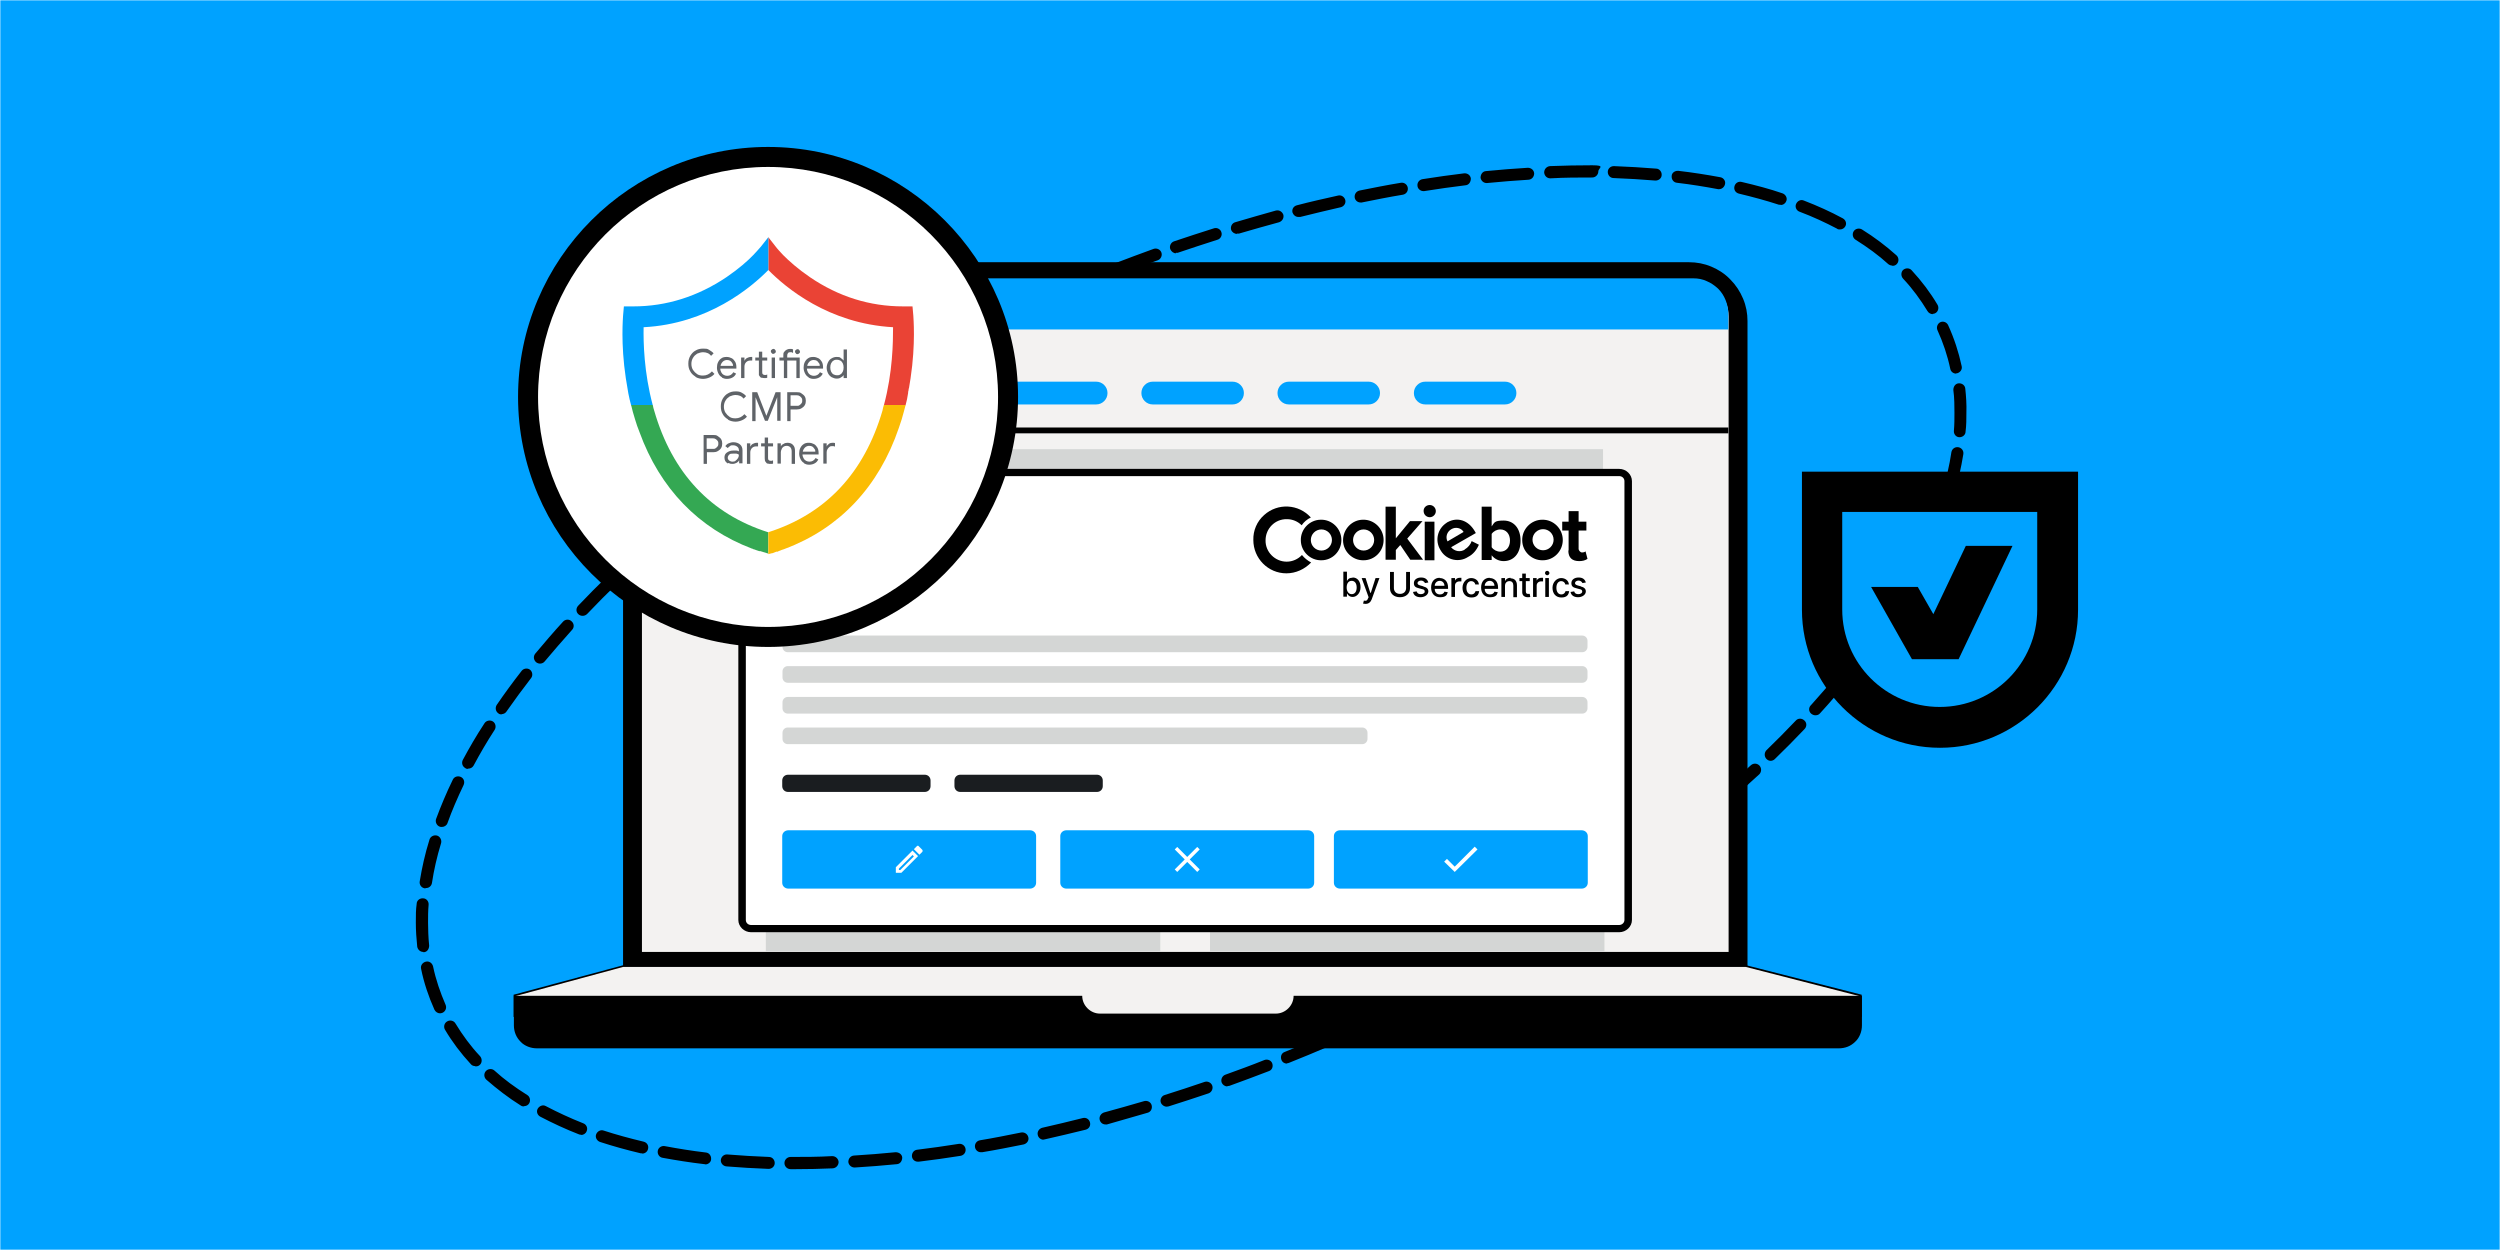 <?xml version="1.0" encoding="UTF-8"?>
<svg id="Layer_1" xmlns="http://www.w3.org/2000/svg" version="1.1" xmlns:xlink="http://www.w3.org/1999/xlink" viewBox="0 0 900 450">
  <!-- Generator: Adobe Illustrator 29.5.1, SVG Export Plug-In . SVG Version: 2.1.0 Build 141)  -->
  <defs>
    <style>
      .st0 {
        fill: #00a2ff;
      }

      .st1 {
        fill: #ea4335;
      }

      .st2 {
        fill: #fff;
      }

      .st3 {
        mask: url(#mask);
      }

      .st4 {
        fill: #fbbc04;
      }

      .st5 {
        fill: none;
      }

      .st6 {
        fill: #f3f2f1;
      }

      .st7 {
        fill: #34a853;
      }

      .st8 {
        fill: #1a1d20;
      }

      .st9 {
        fill: #231f20;
      }

      .st10 {
        fill: #5f6368;
      }

      .st11 {
        fill: #d4d6d5;
      }

      .st12 {
        clip-path: url(#clippath);
      }
    </style>
    <clipPath id="clippath">
      <rect class="st5" width="900" height="450"/>
    </clipPath>
    <mask id="mask" x="0" y="0" width="900" height="450" maskUnits="userSpaceOnUse">
      <g id="mask0_1102_60990">
        <path class="st2" d="M900,0H0v450h900V0Z"/>
      </g>
    </mask>
  </defs>
  <g class="st12">
    <g class="st3">
      <g>
        <path class="st0" d="M900,0H0v450h900V0Z"/>
        <path d="M286.5,420.9h-1.9c-1.2,0-2.2-1-2.2-2.2s1-2.2,2.2-2.2c4.9,0,9.9,0,15-.3,1.2,0,2.2.9,2.3,2.1,0,1.2-.9,2.2-2.1,2.3-4.5.2-9,.3-13.3.3ZM276.7,420.8c-5.2-.2-10.3-.5-15.2-.9-1.2-.1-2.1-1.2-2-2.3.1-1.2,1.2-2.1,2.3-2,4.9.4,9.9.7,15,.9,1.2,0,2.1,1,2.1,2.2s-1,2.1-2.2,2.1ZM307.6,420.3c-1.1,0-2.1-.9-2.2-2,0-1.2.8-2.2,2-2.3,4.9-.3,10-.7,15-1.2,1.2,0,2.3.7,2.4,1.9,0,1.2-.7,2.3-1.9,2.4-5.1.5-10.2.9-15.1,1.2h-.2ZM253.9,419.1h-.3c-5.2-.6-10.2-1.4-15.1-2.3-1.2-.2-1.9-1.4-1.7-2.5.2-1.2,1.4-1.9,2.5-1.7,4.8.9,9.7,1.7,14.8,2.3,1.2.1,2,1.2,1.9,2.4,0,1.1-1.1,1.9-2.1,1.9h0ZM330.4,418.2c-1.1,0-2-.8-2.1-1.9-.1-1.2.7-2.3,1.9-2.4,4.9-.6,9.9-1.3,14.9-2.1,1.2-.2,2.3.6,2.5,1.8.2,1.2-.6,2.3-1.8,2.5-5,.8-10.1,1.5-15,2.1h-.4ZM231.2,415.2h-.5c-5.1-1.2-10.1-2.6-14.7-4.1-1.1-.4-1.8-1.6-1.4-2.7s1.6-1.8,2.7-1.4c4.6,1.5,9.4,2.8,14.4,4,1.2.3,1.9,1.4,1.6,2.6-.2,1-1.1,1.7-2.1,1.7h0ZM353.1,414.8c-1,0-1.9-.7-2.1-1.8-.2-1.2.6-2.3,1.8-2.5,4.9-.8,9.8-1.8,14.8-2.8,1.2-.2,2.3.5,2.6,1.7.3,1.2-.5,2.3-1.7,2.6-5,1-10,2-14.9,2.8h-.5ZM375.7,410.3c-1,0-1.9-.7-2.1-1.7-.3-1.2.5-2.3,1.6-2.6,4.9-1.1,9.8-2.3,14.6-3.5,1.2-.3,2.3.4,2.6,1.6.3,1.2-.4,2.3-1.6,2.6-4.9,1.2-9.9,2.4-14.8,3.5h-.5.2ZM209.3,408.5c-.3,0-.5,0-.8-.1-4.9-1.9-9.6-4.1-14-6.4-1.1-.6-1.5-1.9-.9-2.9s1.9-1.5,2.9-.9c4.2,2.2,8.7,4.3,13.5,6.2,1.1.4,1.7,1.7,1.2,2.8-.3.9-1.2,1.4-2,1.4h0ZM398,404.8c-1,0-1.8-.6-2.1-1.6-.3-1.2.4-2.3,1.5-2.7,4.8-1.3,9.7-2.7,14.5-4.1,1.1-.3,2.4.3,2.7,1.5.3,1.2-.3,2.4-1.5,2.7-4.8,1.4-9.8,2.8-14.6,4.2h-.6.1ZM420,398.4c-.9,0-1.8-.6-2.1-1.5-.4-1.1.3-2.4,1.4-2.7,4.8-1.5,9.6-3.1,14.3-4.7,1.1-.4,2.4.2,2.8,1.3.4,1.1-.2,2.4-1.3,2.8-4.8,1.6-9.6,3.2-14.4,4.7-.2,0-.4.1-.7.1ZM188.7,398.3c-.4,0-.8,0-1.2-.3-4.5-2.8-8.6-6-12.4-9.3-.9-.8-1-2.2-.2-3.1s2.2-1,3.1-.2c3.5,3.2,7.5,6.1,11.8,8.8,1,.6,1.3,2,.7,3-.4.7-1.1,1-1.8,1h0ZM441.8,391.1c-.9,0-1.7-.6-2-1.4-.4-1.1.2-2.4,1.3-2.8,4.7-1.7,9.4-3.4,14.1-5.3,1.1-.4,2.4.1,2.8,1.2.4,1.1,0,2.4-1.2,2.8-4.7,1.8-9.5,3.6-14.2,5.3-.2,0-.5.1-.7.1h0ZM171.1,383.8c-.6,0-1.2-.2-1.6-.7-3.6-3.9-6.7-8-9.3-12.4-.6-1-.3-2.4.8-3,1-.6,2.4-.3,3,.8,2.5,4.1,5.4,8.1,8.8,11.7.8.9.8,2.3,0,3.1-.4.4-.9.6-1.5.6h-.2ZM463.3,382.9c-.9,0-1.7-.5-2-1.4-.4-1.1,0-2.4,1.2-2.8,4.6-1.9,9.3-3.8,13.9-5.8,1.1-.5,2.4,0,2.8,1.1s0,2.4-1.1,2.8c-4.6,2-9.3,3.9-14,5.8-.3.1-.5.2-.8.2h0ZM484.4,374c-.8,0-1.6-.5-2-1.3-.5-1.1,0-2.4,1.1-2.9l3.3-1.5c3.5-1.6,7-3.2,10.4-4.8,1.1-.5,2.4,0,2.9,1,.5,1.1,0,2.4-1,2.9-3.4,1.6-7,3.3-10.5,4.9-1.1.5-2.2,1-3.3,1.5-.3.1-.6.2-.9.2ZM158.4,364.8c-.8,0-1.6-.5-2-1.3-2.1-4.7-3.8-9.7-4.8-14.7-.3-1.2.5-2.3,1.7-2.6,1.2-.3,2.3.5,2.6,1.7,1,4.8,2.6,9.4,4.5,13.8.5,1.1,0,2.4-1.1,2.9-.3.1-.6.2-.9.2ZM505.2,364.3c-.8,0-1.6-.4-1.9-1.2-.5-1.1,0-2.4,1-2.9,4.5-2.2,9-4.5,13.4-6.8,1.1-.6,2.4-.1,2.9.9.6,1.1,0,2.4-.9,2.9-4.4,2.3-9,4.6-13.5,6.8-.3.2-.6.2-1,.2h0ZM525.7,353.8c-.8,0-1.5-.4-1.9-1.1-.6-1.1-.2-2.4.9-2.9,4.4-2.4,8.9-4.8,13.2-7.3,1-.6,2.4-.2,3,.8.6,1,.2,2.4-.8,3-4.4,2.5-8.8,5-13.3,7.3-.3.2-.7.3-1,.3h-.1ZM152.4,342.7c-1.1,0-2-.8-2.2-1.9-.3-2.9-.5-5.8-.5-8.7s0-4.5.3-6.7c0-1.2,1.1-2.1,2.3-2,1.2,0,2.1,1.1,2,2.3-.2,2.2-.2,4.3-.2,6.4s.1,5.6.4,8.3c0,1.2-.7,2.3-1.9,2.4h-.2ZM545.7,342.5c-.7,0-1.5-.4-1.9-1.1-.6-1-.3-2.4.8-3,4.3-2.6,8.7-5.2,12.9-7.8,1-.6,2.4-.3,3,.7.6,1,.3,2.4-.7,3-4.2,2.6-8.6,5.3-13,7.9-.3.2-.7.3-1.1.3ZM565.3,330.5c-.7,0-1.4-.4-1.8-1-.6-1-.4-2.3.6-3,4.2-2.7,8.4-5.5,12.5-8.3,1-.7,2.3-.4,3,.6s.4,2.3-.6,3c-4.1,2.8-8.4,5.6-12.6,8.4-.4.2-.8.3-1.2.3h.1ZM153.2,319.8h-.3c-1.2-.2-2-1.3-1.8-2.5.8-4.9,1.9-9.9,3.5-15,.3-1.1,1.5-1.8,2.7-1.5,1.1.3,1.8,1.6,1.5,2.7-1.5,4.9-2.6,9.7-3.3,14.4-.2,1.1-1.1,1.8-2.1,1.8h-.2ZM584.3,317.6c-.7,0-1.3-.3-1.8-.9-.7-1-.5-2.3.5-3,4.1-2.9,8.2-5.9,12.2-8.9,1-.7,2.3-.5,3,.4.7,1,.5,2.3-.4,3-4,3-8.1,6-12.3,8.9-.4.3-.8.4-1.2.4h0ZM602.8,304c-.6,0-1.3-.3-1.7-.8-.7-.9-.6-2.3.4-3,4-3.1,7.9-6.3,11.7-9.4.9-.8,2.3-.6,3.1.3s.6,2.3-.3,3.1c-3.8,3.2-7.8,6.4-11.8,9.5-.4.3-.9.5-1.3.5v-.2h0ZM159,297.7c-.2,0-.5,0-.7-.1-1.1-.4-1.7-1.7-1.3-2.8,1.7-4.6,3.7-9.4,6-14.1.5-1.1,1.8-1.5,2.9-1,1.1.5,1.5,1.8,1,2.9-2.2,4.6-4.2,9.2-5.8,13.7-.3.9-1.2,1.4-2,1.4h-.1ZM620.5,289.4c-.6,0-1.2-.3-1.6-.8-.8-.9-.7-2.3.2-3.1,3.8-3.3,7.6-6.7,11.2-10,.9-.8,2.2-.8,3.1.1.8.9.8,2.2,0,3.1-3.7,3.4-7.5,6.8-11.3,10.1-.4.4-.9.5-1.4.5h0ZM168.5,276.8c-.3,0-.7,0-1-.3-1.1-.6-1.4-1.9-.9-2.9,2.3-4.3,4.9-8.8,7.8-13.2.6-1,2-1.3,3-.7,1,.6,1.3,2,.7,3-2.8,4.3-5.3,8.6-7.6,12.9-.4.7-1.1,1.1-1.9,1.1h-.1ZM637.5,273.9c-.6,0-1.1-.2-1.6-.7-.8-.9-.8-2.2,0-3.1,3.6-3.5,7.2-7.1,10.6-10.7.8-.9,2.2-.9,3.1,0,.9.8.9,2.2,0,3.1-3.4,3.6-7,7.2-10.7,10.8-.4.4-1,.6-1.5.6h.1ZM653.5,257.5c-.5,0-1-.2-1.5-.6-.9-.8-1-2.2,0-3.1,3.4-3.8,6.7-7.6,9.8-11.3.8-.9,2.1-1.1,3.1-.3.9.8,1.1,2.1.3,3.1-3.2,3.8-6.5,7.7-10,11.5-.4.5-1,.7-1.6.7h0ZM180.6,257.2c-.4,0-.9-.1-1.2-.4-1-.7-1.2-2-.6-3,2.8-4.1,5.8-8.2,9-12.3.7-.9,2.1-1.1,3-.4.9.7,1.1,2.1.4,3-3.1,4-6.1,8.1-8.9,12.1-.4.6-1.1.9-1.8.9h.1ZM668.3,239.9c-.5,0-.9-.2-1.3-.5-.9-.7-1.1-2.1-.4-3,3.1-4,6.1-8.1,8.9-12.1.7-1,2-1.2,3-.6,1,.7,1.2,2,.6,3-2.8,4.1-5.8,8.2-9,12.3-.4.5-1.1.8-1.7.8h0ZM194.4,238.9c-.5,0-1-.2-1.4-.5-.9-.8-1.1-2.1-.3-3.1,3.2-3.8,6.5-7.7,10-11.5.8-.9,2.2-1,3.1-.1.9.8,1,2.2.1,3.1-3.4,3.8-6.7,7.6-9.8,11.3-.4.5-1,.8-1.7.8ZM209.7,221.7c-.5,0-1.1-.2-1.5-.6-.9-.8-.9-2.2,0-3.1,3.4-3.6,7-7.2,10.7-10.8.9-.8,2.2-.8,3.1,0,.8.9.8,2.2,0,3.1-3.6,3.5-7.2,7.1-10.6,10.7-.4.4-1,.7-1.6.7h0ZM681.6,221.2c-.4,0-.8,0-1.2-.3-1-.6-1.3-2-.7-3,2.8-4.3,5.3-8.6,7.6-12.9.6-1.1,1.9-1.4,2.9-.9,1.1.6,1.4,1.9.9,2.9-2.3,4.3-4.9,8.8-7.8,13.2-.4.6-1.1,1-1.8,1h0ZM226,205.6c-.6,0-1.2-.2-1.6-.7-.8-.9-.8-2.2,0-3.1,3.7-3.4,7.5-6.8,11.3-10.1.9-.8,2.3-.7,3.1.2.8.9.7,2.3-.2,3.1-3.8,3.3-7.6,6.7-11.2,10-.4.4-.9.6-1.5.6ZM692.9,201.2c-.3,0-.6,0-.9-.2-1.1-.5-1.5-1.8-1-2.9,2.2-4.6,4.2-9.2,5.8-13.7.4-1.1,1.7-1.7,2.8-1.3,1.1.4,1.7,1.7,1.3,2.8-1.7,4.6-3.7,9.4-6,14.1-.4.8-1.1,1.2-2,1.2ZM243.3,190.5c-.6,0-1.2-.3-1.7-.8-.8-.9-.6-2.3.3-3.1,3.8-3.2,7.8-6.4,11.8-9.5.9-.7,2.3-.6,3,.4.7.9.6,2.3-.4,3-4,3.1-7.9,6.3-11.7,9.4-.4.3-.9.5-1.4.5h0ZM701.3,179.9h-.6c-1.1-.3-1.8-1.6-1.5-2.7,1.5-4.9,2.6-9.7,3.3-14.4.2-1.2,1.3-2,2.5-1.8,1.2.2,2,1.3,1.8,2.5-.8,4.9-1.9,9.9-3.5,15-.3.9-1.1,1.5-2.1,1.5h.1ZM261.3,176.2c-.7,0-1.3-.3-1.7-.9-.7-1-.5-2.3.4-3,4-3,8.1-6,12.3-8.9,1-.7,2.3-.5,3,.5.7,1,.5,2.3-.5,3-4.1,2.9-8.2,5.9-12.2,8.9-.4.3-.8.4-1.3.4ZM280,162.8c-.7,0-1.4-.3-1.8-.9-.7-1-.4-2.3.6-3,4.1-2.8,8.4-5.6,12.6-8.4,1-.6,2.3-.4,3,.6.6,1,.4,2.3-.6,3-4.2,2.7-8.5,5.5-12.5,8.3-.4.3-.8.4-1.2.4h-.1ZM705.4,157.4c-1.2,0-2.1-1.1-2-2.3.2-2.2.2-4.4.2-6.5s0-5.5-.4-8.2c0-1.2.7-2.3,1.9-2.4s2.3.7,2.4,1.9c.3,2.8.5,5.7.4,8.7,0,2.2,0,4.5-.3,6.8,0,1.1-1,2-2.2,2ZM299.2,150.2c-.7,0-1.4-.4-1.8-1-.6-1-.3-2.4.7-3,4.2-2.7,8.6-5.3,13-7.9,1-.6,2.4-.3,3,.8.6,1,.3,2.4-.8,3-4.3,2.5-8.7,5.2-12.9,7.8-.4.2-.8.3-1.1.3h-.1ZM318.9,138.5c-.8,0-1.5-.4-1.9-1.1-.6-1-.2-2.4.8-3,4.4-2.5,8.8-5,13.3-7.3,1.1-.6,2.4-.2,2.9.9.6,1.1.2,2.4-.9,2.9-4.4,2.4-8.9,4.8-13.2,7.3-.3.2-.7.3-1.1.3h0ZM704.2,134.5c-1,0-1.9-.7-2.1-1.7-1-4.8-2.6-9.5-4.6-13.9-.5-1.1,0-2.4,1-2.9,1.1-.5,2.3,0,2.8,1,2.2,4.8,3.8,9.7,4.9,14.8.3,1.2-.5,2.3-1.7,2.6h-.5.2ZM339.1,127.5c-.8,0-1.5-.4-1.9-1.2-.6-1.1-.1-2.4.9-2.9,4.5-2.3,9-4.6,13.5-6.8,1.1-.5,2.4,0,2.9,1,.5,1.1,0,2.4-1,2.9-4.5,2.2-9,4.5-13.4,6.8-.3.2-.7.2-1,.2ZM359.7,117.3c-.8,0-1.6-.5-2-1.2-.5-1.1,0-2.4,1-2.9,3.5-1.6,7-3.3,10.6-4.9,1.1-.5,2.1-1,3.2-1.4,1.1-.5,2.4,0,2.9,1.1s0,2.4-1.1,2.9c-1.1.5-2.1,1-3.2,1.4-3.5,1.6-7,3.2-10.5,4.9-.3.1-.6.2-.9.2h0ZM695.8,113.1c-.7,0-1.5-.4-1.9-1.1-2.5-4.1-5.4-8.1-8.8-11.7-.8-.9-.8-2.3,0-3.1.9-.8,2.3-.8,3.1.1,3.6,3.9,6.7,8,9.3,12.4.6,1,.3,2.4-.7,3-.3.2-.7.3-1.1.3h.1ZM380.6,107.8c-.8,0-1.6-.5-2-1.3-.5-1.1,0-2.4,1.1-2.8,4.6-2,9.4-4,14-5.8,1.1-.4,2.4,0,2.8,1.2.4,1.1,0,2.4-1.2,2.8-4.6,1.9-9.3,3.8-13.9,5.8-.3.1-.6.2-.9.2h.1ZM401.9,99.1c-.9,0-1.7-.5-2-1.4-.4-1.1,0-2.4,1.2-2.8,4.7-1.8,9.5-3.6,14.2-5.3,1.1-.4,2.4.2,2.8,1.3s-.2,2.4-1.3,2.8c-4.7,1.7-9.4,3.4-14.1,5.3h-.8ZM681.2,95.6c-.5,0-1-.2-1.4-.5-3.5-3.2-7.5-6.1-11.8-8.8-1-.6-1.3-2-.7-3,.6-1,2-1.3,3-.7,4.5,2.8,8.6,5.9,12.4,9.3.9.8,1,2.2.2,3.1-.4.5-1,.7-1.6.7h-.1ZM423.4,91.2c-.9,0-1.7-.6-2.1-1.5-.4-1.1.2-2.4,1.3-2.8,4.8-1.6,9.6-3.2,14.4-4.7,1.1-.4,2.4.3,2.7,1.4.4,1.1-.3,2.4-1.4,2.7-4.7,1.5-9.6,3.1-14.3,4.7h-.7,0v.2ZM445.3,84.2c-.9,0-1.8-.6-2.1-1.5-.3-1.1.3-2.4,1.5-2.7,4.9-1.5,9.8-2.8,14.6-4.2,1.2-.3,2.3.4,2.7,1.5.3,1.2-.4,2.3-1.5,2.7-4.8,1.3-9.7,2.7-14.5,4.1h-.7ZM662.3,82.6c-.3,0-.7,0-1-.3-4.2-2.2-8.7-4.3-13.5-6.1-1.1-.4-1.7-1.7-1.2-2.8s1.7-1.7,2.8-1.2c4.9,1.9,9.6,4,14,6.4,1.1.6,1.5,1.9.9,2.9-.4.7-1.1,1.1-1.9,1.1h0ZM467.4,78.1c-1,0-1.8-.7-2.1-1.6-.3-1.2.4-2.3,1.6-2.6,4.9-1.3,9.9-2.4,14.8-3.5,1.2-.3,2.3.5,2.6,1.6.3,1.2-.5,2.3-1.6,2.6-4.8,1.1-9.8,2.3-14.6,3.5h-.7ZM641.1,73.7h-.7c-4.6-1.5-9.4-2.8-14.4-4-1.2-.3-1.9-1.4-1.6-2.6.3-1.2,1.4-1.9,2.6-1.6,5.1,1.2,10.1,2.5,14.7,4.1,1.1.4,1.8,1.6,1.4,2.7-.3.9-1.1,1.5-2.1,1.5h0ZM489.8,72.9c-1,0-1.9-.7-2.1-1.7-.2-1.2.5-2.3,1.7-2.6,5-1,10-2,14.9-2.8,1.2-.2,2.3.6,2.5,1.8.2,1.2-.6,2.3-1.8,2.5-4.9.8-9.8,1.8-14.8,2.8h-.4ZM512.4,68.8c-1,0-2-.8-2.1-1.8-.2-1.2.6-2.3,1.8-2.5,5-.8,10.1-1.5,15-2.1,1.2-.1,2.3.7,2.4,1.9,0,1.2-.7,2.3-1.9,2.4-4.9.6-9.9,1.3-14.9,2.1h-.3ZM618.9,68.1h-.4c-4.8-.9-9.7-1.7-14.8-2.3-1.2-.1-2-1.2-1.9-2.4,0-1.2,1.2-2,2.4-1.9,5.2.6,10.2,1.4,15.1,2.3,1.2.2,2,1.4,1.7,2.5-.2,1-1.1,1.8-2.1,1.8ZM535.2,65.9c-1.1,0-2-.8-2.2-1.9,0-1.2.7-2.3,1.9-2.4,5.1-.5,10.2-.9,15.1-1.2,1.2,0,2.2.8,2.3,2,0,1.2-.8,2.2-2,2.3-4.9.3-9.9.7-15,1.2h-.2,0ZM596.1,65h-.2c-4.8-.4-9.9-.7-15-.9-1.2,0-2.1-1-2.1-2.2s1-2.1,2.2-2.1c5.2.2,10.3.5,15.2.9,1.2,0,2.1,1.2,2,2.3,0,1.1-1,2-2.2,2h0ZM558.1,64.2c-1.2,0-2.1-.9-2.2-2.1,0-1.2.9-2.2,2.1-2.3,5.1-.2,10.2-.3,15.2-.3s2.2,1,2.2,2.2-1,2.2-2.2,2.2c-4.9,0-9.9,0-15,.3h0Z"/>
        <path d="M648.7,169.8v49.7c0,27.4,22.3,49.7,49.7,49.7s49.7-22.3,49.7-49.7v-49.7h-99.4Z"/>
        <path class="st0" d="M733.4,219.4c0,19.4-15.7,35.1-35.1,35.1s-35.1-15.7-35.1-35.1v-35.1h70.2v35.1Z"/>
        <path d="M688.2,237.3h16.9l19.4-40.8h-16.8l-11.7,24.6-5.6-9.8h-16.8l14.7,26h0Z"/>
        <path class="st9" d="M349.5,185.3v8.7h-1l-4.8-6.9v6.9h-1.1v-8.7h1l4.8,6.9v-6.9h1.1ZM356.4,187.5c0-.4-.3-.8-.6-1-.4-.2-.8-.4-1.3-.4s-.7,0-1,.2c-.3,0-.5.3-.7.5-.2.2-.2.5-.2.7s0,.4.2.6c.1.2.3.3.4.4.2.1.4.2.6.3.2,0,.4,0,.5.2l.9.2c.2,0,.5.1.8.2.3.1.5.2.8.4.3.2.5.4.6.7.2.3.3.6.3,1s0,.9-.4,1.3c-.2.4-.6.7-1.1.9s-1,.3-1.7.3-1.2-.1-1.6-.3c-.5-.2-.8-.5-1.1-.8-.3-.4-.4-.8-.4-1.3h1.1c0,.3.1.6.3.8.2.2.4.4.7.5.3.1.6.2,1,.2s.8,0,1.1-.2c.3,0,.6-.3.8-.6.2-.2.3-.5.3-.8s0-.5-.2-.7c-.2-.2-.4-.3-.6-.4-.3,0-.5-.2-.9-.3l-1.1-.3c-.7-.2-1.2-.5-1.6-.8-.4-.4-.6-.8-.6-1.4s.1-.9.4-1.3c.3-.4.6-.6,1.1-.9.5-.2,1-.3,1.5-.3s1.1,0,1.5.3.8.5,1,.8c.3.3.4.7.4,1.2h-1.2Z"/>
        <path class="st9" d="M336.3,195.3h-1.1l3.2-8.7h1.1l3.2,8.7h-1.1l-2.6-7.3-2.6,7.3h0ZM336.7,191.9h4.5v.9h-4.5v-.9ZM349.6,189.3c0-.3-.2-.5-.4-.8-.2-.2-.3-.4-.5-.6-.2-.2-.4-.3-.7-.4-.3,0-.6-.1-.9-.1-.5,0-1,.1-1.4.4-.4.3-.8.7-1,1.2-.2.5-.4,1.2-.4,1.9s0,1.4.4,1.9c.3.5.6.9,1,1.2.4.3.9.4,1.5.4s.9-.1,1.3-.3.7-.5.9-.9c.2-.4.3-.9.3-1.4h.3-2.6v-.9h3.3v.9c0,.7-.2,1.3-.5,1.9-.3.5-.7.9-1.3,1.2-.5.3-1.1.4-1.8.4s-1.5-.2-2-.5c-.6-.4-1-.9-1.4-1.6-.3-.7-.5-1.5-.5-2.4s0-1.3.3-1.9c.2-.6.5-1,.8-1.4.3-.4.7-.7,1.2-.9s1-.3,1.5-.3.9,0,1.3.2c.4,0,.8.3,1.1.6.3.2.6.6.8.9.2.3.4.7.4,1.2h-1.1.1Z"/>
        <path d="M224.3,115.6c0-2.8.5-5.5,1.6-8.1s2.6-4.9,4.6-6.9c2-2,4.3-3.5,6.9-4.6s5.3-1.6,8.1-1.6h362.5c2.8,0,5.5.5,8.1,1.6,2.6,1.1,4.9,2.6,6.8,4.6,2,2,3.5,4.3,4.6,6.9,1.1,2.6,1.6,5.3,1.6,8.1v232.3H224.3V115.6Z"/>
        <path class="st6" d="M628.6,347.8l41.2,10.6v7.4H185.2v-7.4l39.1-10.6h404.3Z"/>
        <path d="M185.5,365.4h483.9v-6.8l-40.9-10.5H224.3l-38.8,10.5v6.8ZM670.1,366.1H184.9v-8l39.4-10.6h404.4l41.5,10.6v8h-.1Z"/>
        <path d="M193.3,377.4c-1.1,0-2.2-.2-3.2-.6-1-.4-2-1-2.7-1.8-.8-.8-1.4-1.7-1.8-2.7-.4-1-.6-2.1-.6-3.2v-10.6h204.6c0,1.7.7,3.3,1.9,4.5s2.8,1.9,4.5,1.9h63.3c1.7,0,3.3-.7,4.5-1.9,1.2-1.2,1.9-2.8,1.9-4.5h204.6v10.6c0,1.1-.2,2.2-.6,3.2-.4,1-1,2-1.8,2.7-.8.8-1.7,1.4-2.7,1.8-1,.4-2.1.6-3.2.6H193.3Z"/>
        <path class="st6" d="M231.1,113.9c0-3.4,1.3-6.6,3.7-9,2.4-2.4,5.6-3.7,9-3.7h365.8c3.4,0,6.6,1.3,9,3.7,2.4,2.4,3.7,5.6,3.7,9v228.8H231.1V113.9Z"/>
        <path class="st11" d="M577.1,161.7h-301v102.4h301v-102.4Z"/>
        <path class="st11" d="M417.7,274h-142v68.5h142v-68.5Z"/>
        <path class="st11" d="M577.6,274h-142v68.5h142v-68.5Z"/>
        <path class="st0" d="M231.1,112.9c0-3.4,1.3-6.6,3.7-9,2.4-2.4,5.6-3.7,9-3.7h365.8c1.7,0,3.3.3,4.8,1,1.5.6,2.9,1.6,4.1,2.7,1.2,1.2,2.1,2.6,2.7,4.1.6,1.5,1,3.2,1,4.8v5.8H231.1v-5.8h0Z"/>
        <path class="st2" d="M250.5,106.4c.4,0,.8,0,1.2.2.4.2.7.4,1,.7.3.3.5.6.7,1,.2.4.2.8.2,1.2s0,.8-.2,1.2c-.2.4-.4.7-.7,1-.3.3-.6.5-1,.7s-.8.2-1.2.2-.8,0-1.2-.2-.7-.4-1-.7c-.3-.3-.5-.6-.7-1-.2-.4-.2-.8-.2-1.2s0-.8.2-1.2c.2-.4.4-.7.7-1,.3-.3.6-.5,1-.7.4-.2.8-.2,1.2-.2Z"/>
        <path d="M250.5,106.7c-.4,0-.7,0-1.1.2-.3,0-.6.3-.9.6s-.5.6-.6.9c0,.3-.2.7-.2,1.1s0,.7.2,1c.1.3.3.6.6.9.3.3.6.5.9.6.7.3,1.4.3,2.1,0,.3,0,.6-.3.9-.6.3-.3.5-.6.6-.9s.2-.7.2-1,0-.7-.2-1.1c-.1-.3-.3-.6-.6-.9-.3-.3-.6-.5-.9-.6s-.7-.2-1.1-.2M250.5,112.8c-.4,0-.9,0-1.3-.3-.4-.2-.8-.4-1.1-.7-.3-.3-.6-.7-.7-1.1-.2-.4-.3-.9-.3-1.3s0-.9.3-1.3c.2-.4.4-.8.7-1.1.3-.3.7-.6,1.1-.7.8-.3,1.8-.3,2.6,0,.4.2.8.4,1.1.7.3.3.6.7.7,1.1.2.4.3.9.3,1.3s0,.9-.3,1.3c-.2.4-.4.8-.7,1.1-.3.3-.7.6-1.1.7-.4.2-.9.3-1.3.3Z"/>
        <path class="st2" d="M260.8,106.4c.4,0,.8,0,1.2.2s.7.4,1,.7c.3.3.5.6.7,1,.2.4.2.8.2,1.2s0,.8-.2,1.2c-.2.4-.4.7-.7,1-.3.3-.6.5-1,.7-.4.2-.8.2-1.2.2s-.8,0-1.2-.2c-.4-.2-.7-.4-1-.7-.3-.3-.5-.6-.7-1-.2-.4-.2-.8-.2-1.2s0-.8.2-1.2c.2-.4.4-.7.7-1,.3-.3.6-.5,1-.7s.8-.2,1.2-.2Z"/>
        <path d="M260.8,106.7c-.4,0-.7,0-1.1.2-.3,0-.6.3-.9.6-.3.3-.5.6-.6.9-.1.3-.2.7-.2,1.1s0,.7.2,1.1c0,.3.3.6.6.9.3.3.6.5.9.6.7.3,1.4.3,2.1,0,.3,0,.6-.3.9-.6.3-.3.5-.6.6-.9.1-.3.2-.7.2-1.1s0-.7-.2-1.1c0-.3-.3-.6-.6-.9-.3-.3-.6-.5-.9-.6-.3,0-.7-.2-1.1-.2M260.8,112.8c-.4,0-.9,0-1.3-.3-.4-.2-.8-.4-1.1-.7-.3-.3-.6-.7-.7-1.1-.2-.4-.3-.9-.3-1.3s0-.9.3-1.3c.2-.4.4-.8.7-1.1.3-.3.7-.6,1.1-.7.8-.3,1.8-.3,2.6,0,.4.2.8.4,1.1.7.3.3.6.7.7,1.1.2.4.3.9.3,1.3s0,.9-.3,1.3c-.2.4-.4.8-.7,1.1-.3.3-.7.6-1.1.7-.4.2-.9.3-1.3.3Z"/>
        <path d="M622.2,153.9H231.1v2.1h391.1v-2.1Z"/>
        <path class="st0" d="M345.5,137.4h-28.7c-1.1,0-2.1.4-2.9,1.2-.8.8-1.2,1.8-1.2,2.9s.4,2.1,1.2,2.9c.8.8,1.8,1.2,2.9,1.2h28.7c1.1,0,2.1-.4,2.9-1.2.8-.8,1.2-1.8,1.2-2.9s-.4-2.1-1.2-2.9c-.8-.8-1.8-1.2-2.9-1.2Z"/>
        <path class="st0" d="M394.6,137.4h-28.7c-1.1,0-2.1.4-2.9,1.2-.8.8-1.2,1.8-1.2,2.9s.4,2.1,1.2,2.9c.8.8,1.8,1.2,2.9,1.2h28.7c1.1,0,2.1-.4,2.9-1.2.8-.8,1.2-1.8,1.2-2.9s-.4-2.1-1.2-2.9c-.8-.8-1.8-1.2-2.9-1.2Z"/>
        <path class="st0" d="M443.7,137.4h-28.7c-1.1,0-2.1.4-2.9,1.2-.8.8-1.2,1.8-1.2,2.9s.4,2.1,1.2,2.9c.8.8,1.8,1.2,2.9,1.2h28.7c1.1,0,2.1-.4,2.9-1.2.8-.8,1.2-1.8,1.2-2.9s-.4-2.1-1.2-2.9c-.8-.8-1.8-1.2-2.9-1.2Z"/>
        <path class="st0" d="M495.6,138.6c-.8-.8-1.8-1.2-2.9-1.2h-28.7c-1.1,0-2.1.4-2.9,1.2-.8.8-1.2,1.8-1.2,2.9s.4,2.1,1.2,2.9c.8.8,1.8,1.2,2.9,1.2h28.7c1.1,0,2.1-.4,2.9-1.2.8-.8,1.2-1.8,1.2-2.9s-.4-2.1-1.2-2.9Z"/>
        <path class="st0" d="M544.7,138.6c-.8-.8-1.8-1.2-2.9-1.2h-28.7c-1.1,0-2.1.4-2.9,1.2-.8.8-1.2,1.8-1.2,2.9s.4,2.1,1.2,2.9c.8.8,1.8,1.2,2.9,1.2h28.7c1.1,0,2.1-.4,2.9-1.2.8-.8,1.2-1.8,1.2-2.9s-.4-2.1-1.2-2.9Z"/>
        <path class="st0" d="M286,145.6h-1c-4.9,0-8.9-4.3-8.9-9.7v-8.7h18.8v8.7c0,5.4-4,9.7-8.9,9.7Z"/>
        <path class="st2" d="M582.1,170.1h-310.9c-2.1,0-3.8,1.4-3.8,3.1v158c0,1.7,1.7,3.1,3.8,3.1h310.9c2.1,0,3.8-1.4,3.8-3.1v-158c0-1.7-1.7-3.1-3.8-3.1Z"/>
        <path d="M270.4,171.4c-1,0-1.9.8-1.9,1.8v158c0,1,.8,1.8,1.9,1.8h312.5c1,0,1.9-.8,1.9-1.8v-158c0-1-.8-1.8-1.9-1.8h-312.5ZM582.9,335.6h-312.5c-2.5,0-4.6-2-4.6-4.4v-158c0-2.4,2.1-4.4,4.6-4.4h312.5c2.5,0,4.6,2,4.6,4.4v158c0,2.4-2.1,4.4-4.6,4.4Z"/>
        <path class="st11" d="M569.6,228.8h-286c-1.1,0-1.9.9-1.9,1.9v2.2c0,1.1.9,1.9,1.9,1.9h286c1.1,0,1.9-.9,1.9-1.9v-2.2c0-1.1-.9-1.9-1.9-1.9Z"/>
        <path class="st11" d="M569.6,239.8h-286c-1.1,0-1.9.9-1.9,1.9v2.2c0,1.1.9,1.9,1.9,1.9h286c1.1,0,1.9-.9,1.9-1.9v-2.2c0-1.1-.9-1.9-1.9-1.9Z"/>
        <path class="st11" d="M569.6,250.9h-286c-1.1,0-1.9.9-1.9,1.9v2.2c0,1.1.9,1.9,1.9,1.9h286c1.1,0,1.9-.9,1.9-1.9v-2.2c0-1.1-.9-1.9-1.9-1.9Z"/>
        <path class="st11" d="M490.4,261.9h-206.8c-1.1,0-1.9.9-1.9,1.9v2.2c0,1.1.9,1.9,1.9,1.9h206.8c1.1,0,1.9-.9,1.9-1.9v-2.2c0-1.1-.9-1.9-1.9-1.9Z"/>
        <path class="st8" d="M332.9,278.9h-49.2c-1.2,0-2.1.9-2.1,2.1v2c0,1.2.9,2.1,2.1,2.1h49.2c1.2,0,2.1-.9,2.1-2.1v-2c0-1.2-.9-2.1-2.1-2.1Z"/>
        <path class="st8" d="M394.9,278.9h-49.2c-1.2,0-2.1.9-2.1,2.1v2c0,1.2.9,2.1,2.1,2.1h49.2c1.2,0,2.1-.9,2.1-2.1v-2c0-1.2-.9-2.1-2.1-2.1Z"/>
        <path class="st0" d="M283.8,298.9h87c1.2,0,2.2.9,2.2,2.1v16.8c0,1.2-1,2.1-2.2,2.1h-87c-1.2,0-2.2-.9-2.2-2.1v-16.8c0-1.2,1-2.1,2.2-2.1Z"/>
        <path class="st2" d="M328.5,306.2l-6,6v2h2l6-6-2-2ZM330.4,304.5c-.1,0-.3,0-.4.2l-1,1,2,2,1-1c.2-.2.2-.6,0-.8l-1.3-1.3c-.1-.1-.2-.2-.4-.2M328.5,307.8l.5.5-4.9,4.9h-.5v-.5l4.9-4.9Z"/>
        <path class="st0" d="M383.9,298.9h87c1.2,0,2.2.9,2.2,2.1v16.8c0,1.2-1,2.1-2.2,2.1h-87c-1.2,0-2.2-.9-2.2-2.1v-16.8c0-1.2,1-2.1,2.2-2.1Z"/>
        <path class="st2" d="M431.9,305.8l-.9-.9-3.6,3.6-3.6-3.6-.9.9,3.6,3.6-3.6,3.6.9.9,3.6-3.6,3.6,3.6.9-.9-3.6-3.6,3.6-3.6Z"/>
        <path class="st0" d="M482.4,298.9h87c1.2,0,2.2.9,2.2,2.1v16.8c0,1.2-1,2.1-2.2,2.1h-87c-1.2,0-2.2-.9-2.2-2.1v-16.8c0-1.2,1-2.1,2.2-2.1Z"/>
        <path class="st2" d="M523.7,312l-2.8-2.8-1,1,3.8,3.7,8.2-8.1-1-1-7.2,7.2Z"/>
        <path class="st2" d="M362.9,142.9c0-47.7-38.7-86.4-86.4-86.4s-86.4,38.7-86.4,86.4,38.7,86.4,86.4,86.4,86.4-38.7,86.4-86.4Z"/>
        <path d="M276.5,232.9c-49.6,0-90-40.4-90-90s40.4-90,90-90,90,40.4,90,90-40.4,90-90,90ZM276.5,60.1c-45.7,0-82.8,37.1-82.8,82.8s37.1,82.8,82.8,82.8,82.8-37.1,82.8-82.8-37.1-82.8-82.8-82.8Z"/>
        <path class="st1" d="M327.2,139.9c.2-1.3.4-2.5.6-3.7,1.9-12.6,1-21.9,1-22.5l-.3-3.4h-3.4c-12,0-23.2-3.5-33.5-10.5-4.4-3-7.6-5.9-9.7-8-.9-1-1.9-2-2.8-3.2l-2.5-3.2v11.8c6.2,6.3,21.6,19.3,44.9,20.6,0,5.3-.1,16.2-3.3,28.1h7.8c.4-1.4.7-2.9.9-4.3,0-.5.1-.9.2-1.2v-.5h.1Z"/>
        <path class="st0" d="M276.6,85.4l-2.6,3.3c-.9,1.1-1.9,2.1-2.8,3.1-2,2.1-5.3,5-9.7,8-10.3,6.9-21.5,10.5-33.5,10.5h-3.4l-.3,3.4c0,.5-.9,9.9,1,22.5.3,1.7.6,3.5.9,5.4.3,1.5.6,2.9,1,4.3h7.8c-3.2-11.9-3.4-22.8-3.3-28.1,23.2-1.2,38.7-14.3,44.9-20.6v-11.7h0Z"/>
        <path class="st7" d="M276.5,191.6c-20.7-6.6-34.5-21.3-41-43.8-.2-.7-.4-1.3-.5-2h-7.8c.4,1.6.8,3.3,1.4,5.1.5,1.6,1,3.2,1.6,4.6,7.4,20.4,21.3,34.7,40.5,42,.1,0,.3,0,.4.2h.2c.6.2,1.3.5,2,.7h.4c1,.3,2,.6,2.9.9v-7.9.2h-.1Z"/>
        <path class="st4" d="M326,145.8h-7.8c-.2.6-.4,1.3-.5,2-6.6,22.5-20.4,37.2-41.1,43.8v7.9s.8-.2,1.1-.3c.4,0,.8-.2,1.8-.6h.3c.2,0,.3,0,.5-.2.4-.1.8-.3,1.3-.5.2,0,.4-.1.6-.2,0,0,.2,0,.3-.1,19.8-7.4,33.9-22.4,41.1-43.6.3-1,.7-2,1-3,.5-1.8,1-3.5,1.4-5.1h0Z"/>
        <path class="st10" d="M250.4,135.6c-.8-.5-1.5-1.1-1.9-1.9-.5-.8-.7-1.7-.7-2.8s.2-1.9.7-2.8c.5-.8,1.1-1.5,1.9-1.9.8-.5,1.7-.7,2.7-.7s1.5,0,2.1.4c.6.4,1.2.7,1.7,1.3l-.9.9c-.4-.5-.8-.8-1.3-1-.5-.2-1-.3-1.6-.3s-1.4.2-2.1.5c-.6.4-1.1.8-1.5,1.5-.4.6-.6,1.4-.6,2.2s.2,1.6.6,2.2c.4.6.9,1.1,1.5,1.5.6.4,1.3.5,2.1.5,1.2,0,2.3-.5,3.2-1.5l.9.9c-.5.6-1.1,1-1.8,1.3-.7.3-1.5.5-2.3.5s-1.9-.2-2.7-.7h0Z"/>
        <path class="st10" d="M259.9,135.8c-.6-.3-1-.8-1.3-1.4-.3-.6-.5-1.3-.5-2s.1-1.4.4-2c.3-.6.7-1.1,1.2-1.4.5-.4,1.2-.5,1.9-.5s1.3.2,1.9.5c.5.3.9.8,1.2,1.3.3.6.4,1.2.4,2s0,.3,0,.4h-5.8c0,.6.2,1,.4,1.4.2.4.5.7.9.9s.8.3,1.2.3c.9,0,1.7-.4,2.2-1.3l1,.5c-.3.6-.7,1.1-1.3,1.4-.5.3-1.2.5-2,.5s-1.3-.2-1.9-.5h.1ZM263.9,131.6c0-.3-.1-.6-.3-.9-.2-.3-.4-.6-.7-.8-.3-.2-.7-.3-1.2-.3s-1.1.2-1.5.6c-.4.4-.7.9-.8,1.5h4.5Z"/>
        <path class="st10" d="M266.8,128.7h1.2v1.2c.2-.4.5-.8.9-1,.4-.2.9-.4,1.4-.4h.5v1.3h-.7c-.6,0-1.1.2-1.5.6-.4.4-.6,1-.6,1.6v4.1h-1.2v-7.4ZM274.2,136c-.3,0-.5-.2-.6-.4-.2-.2-.3-.4-.4-.6,0-.2,0-.5,0-.9v-4.3h-1.3v-1.1h1.3v-2.1h1.2v2.1h1.8v1.1h-1.8v4c0,.4,0,.7.2.9.2.2.4.3.8.3s.5,0,.8-.2v1.2s-.3.1-.4.1h-.6c-.3,0-.6,0-.8-.1h-.1Z"/>
        <path class="st10" d="M277.8,127.1c-.2-.2-.3-.4-.3-.6s0-.4.3-.6c.2-.2.4-.3.6-.3s.4,0,.6.3c.2.2.3.4.3.6s0,.4-.3.6c-.2.2-.4.3-.6.3s-.4,0-.6-.3ZM277.8,128.7h1.2v7.4h-1.2v-7.4Z"/>
        <path class="st10" d="M282,129.8h-1.4v-1.1h1.4v-.8c0-.5,0-.9.3-1.2.2-.3.5-.6.9-.8.4-.2.7-.3,1.2-.3s.8,0,1.1.2v1.2c-.2,0-.3,0-.5-.2h-.5c-.3,0-.6,0-.8.3-.2.2-.3.5-.3.9v.7h4.5v7.4h-1.2v-6.3h-3.3v6.3h-1.2v-6.3h-.2ZM286.5,127.2c-.2-.2-.3-.4-.3-.6s0-.4.3-.6c.2-.2.4-.3.6-.3s.4,0,.6.3c.2.2.3.4.3.6s0,.4-.3.6c-.2.2-.4.3-.6.3s-.4,0-.6-.3Z"/>
        <path class="st10" d="M291.1,135.8c-.6-.3-1-.8-1.3-1.4-.3-.6-.5-1.3-.5-2s.1-1.4.4-2c.3-.6.7-1.1,1.2-1.4.5-.4,1.2-.5,1.9-.5s1.3.2,1.9.5c.5.3.9.8,1.2,1.3.3.6.4,1.2.4,2s0,.3,0,.4h-5.8c0,.6.2,1,.4,1.4.2.4.5.7.9.9s.8.3,1.2.3c.9,0,1.7-.4,2.2-1.3l1,.5c-.3.6-.7,1.1-1.3,1.4-.5.3-1.2.5-2,.5s-1.3-.2-1.9-.5h.1ZM295.1,131.6c0-.3,0-.6-.3-.9-.3-.3-.4-.6-.7-.8-.3-.2-.7-.3-1.2-.3s-1.1.2-1.5.6c-.4.4-.7.9-.8,1.5h4.5Z"/>
        <path class="st10" d="M299.4,135.8c-.5-.3-1-.8-1.3-1.4-.3-.6-.5-1.3-.5-2s.2-1.4.5-2c.3-.6.7-1.1,1.3-1.4.5-.3,1.1-.5,1.8-.5s1.1,0,1.5.4c.4.3.8.6,1,.9v-4h1.2v10.3h-1.2v-1.1c-.2.4-.6.7-1,.9-.4.3-.9.4-1.5.4s-1.2-.2-1.8-.5ZM302.5,134.8c.4-.2.7-.6.9-1,.2-.4.3-.9.3-1.5s-.1-1.1-.3-1.5c-.2-.4-.5-.8-.9-1-.4-.2-.8-.3-1.2-.3s-.8,0-1.2.3c-.4.2-.7.6-.9,1-.2.4-.3.9-.3,1.5s.1,1,.3,1.5c.2.4.5.8.9,1,.4.2.8.3,1.2.3s.8,0,1.2-.3Z"/>
        <path class="st10" d="M262.1,151c-.8-.5-1.5-1.1-1.9-1.9-.5-.8-.7-1.7-.7-2.8s.2-1.9.7-2.8c.5-.8,1.1-1.5,1.9-1.9.8-.5,1.7-.7,2.7-.7s1.5.1,2.1.4,1.2.7,1.7,1.3l-.9.9c-.4-.5-.8-.8-1.3-1s-1-.3-1.6-.3-1.4.2-2.1.5c-.6.4-1.1.8-1.5,1.5-.4.6-.6,1.4-.6,2.2s.2,1.6.6,2.2c.4.6.9,1.1,1.5,1.5.6.4,1.3.5,2.1.5,1.2,0,2.3-.5,3.2-1.5l.9.9c-.5.6-1.1,1-1.8,1.3-.7.3-1.5.5-2.3.5s-1.9-.2-2.7-.7h0Z"/>
        <path class="st10" d="M270.8,141.2h1.8l3.3,8.5,3.3-8.5h1.8v10.3h-1.2v-8.5l-3.4,8.5h-1l-3.4-8.5v8.6h-1.2v-10.3h0Z"/>
        <path class="st10" d="M283.4,141.2h3.5c.6,0,1.1,0,1.6.4s.9.6,1.2,1.1c.3.5.4,1,.4,1.6s-.1,1.1-.4,1.6c-.3.5-.7.8-1.2,1.1-.5.3-1,.4-1.6.4h-2.3v4.2h-1.2v-10.3h0ZM286.9,146.1c.4,0,.7,0,1-.3.3-.2.5-.4.7-.7.2-.3.2-.6.2-.9s0-.6-.2-.9c-.2-.3-.4-.5-.7-.7-.3-.2-.6-.3-1-.3h-2.3v3.8h2.3Z"/>
        <path class="st10" d="M253.3,156.6h3.5c.6,0,1.1,0,1.6.4s.9.6,1.2,1.1c.3.5.4,1,.4,1.6s-.1,1.1-.4,1.6c-.3.5-.7.8-1.2,1.1-.5.3-1,.4-1.6.4h-2.3v4.2h-1.2v-10.3h0ZM256.7,161.6c.4,0,.7,0,1-.3.3-.2.5-.4.7-.7.2-.3.2-.6.2-.9s0-.6-.2-.9-.4-.5-.7-.7c-.3-.2-.6-.3-1-.3h-2.3v3.8h2.3Z"/>
        <path class="st10" d="M262.1,166.9c-.4-.2-.7-.5-1-.9-.2-.4-.3-.8-.3-1.3,0-.8.3-1.4.9-1.8.6-.4,1.3-.7,2.2-.7h1.2c.4,0,.7.2.9.3v-.4c0-.6-.2-1-.6-1.3s-.9-.5-1.5-.5-.8,0-1.1.3c-.3.2-.6.4-.8.7l-.9-.7c.3-.4.7-.8,1.2-1s1.1-.4,1.7-.4c1,0,1.8.3,2.4.8s.9,1.2.9,2.1v4.7h-1.2v-1.1c-.2.4-.5.7-.9.9-.4.2-.9.4-1.4.4s-1,0-1.4-.3h-.3v.2ZM264.8,165.8c.4-.2.6-.5.9-.9.2-.4.3-.7.3-1.2-.2-.2-.5-.3-.9-.4h-1.1c-.7,0-1.2,0-1.5.4-.3.3-.5.6-.5,1.1s.2.7.5,1c.3.2.7.4,1.2.4s.8-.1,1.2-.3h-.1Z"/>
        <path class="st10" d="M268.9,159.6h1.2v1.2c.2-.4.5-.8.9-1s.9-.4,1.4-.4h.5v1.3h-.7c-.6,0-1.1.2-1.5.6-.4.4-.6,1-.6,1.6v4.1h-1.2v-7.4ZM276.4,166.9c-.3,0-.5-.2-.6-.4-.2-.2-.3-.4-.4-.6,0-.2-.1-.5-.1-.9v-4.3h-1.3v-1.1h1.3v-2.1h1.2v2.1h1.8v1.1h-1.8v4c0,.4,0,.7.2.9.2.2.4.3.8.3s.5,0,.8-.2v1.2c0,0-.3.1-.4.1h-.6c-.3,0-.6,0-.8-.1h-.1Z"/>
        <path class="st10" d="M279.9,159.6h1.2v1.1c.2-.4.5-.7,1-.9.4-.3.9-.4,1.4-.4.9,0,1.6.3,2,.8.5.5.7,1.2.7,2.1v4.7h-1.2v-4.5c0-.7-.2-1.2-.5-1.5s-.8-.5-1.3-.5-.7.1-1.1.3c-.3.2-.6.5-.7.9-.2.4-.3.7-.3,1.1v4.1h-1.2v-7.4h0Z"/>
        <path class="st10" d="M289.5,166.7c-.6-.3-1-.8-1.3-1.4-.3-.6-.5-1.3-.5-2s.1-1.4.4-2c.3-.6.7-1.1,1.2-1.4.5-.4,1.2-.5,1.9-.5s1.3.2,1.9.5c.5.3.9.8,1.2,1.3.3.6.4,1.2.4,2s0,.3,0,.4h-5.8c0,.6.2,1,.4,1.4.2.4.5.7.9.9.4.2.8.3,1.2.3.9,0,1.7-.4,2.2-1.3l1,.5c-.3.6-.7,1.1-1.3,1.4-.5.3-1.2.5-2,.5s-1.3-.2-1.9-.5h.1ZM293.5,162.5c0-.3,0-.6-.3-.9-.2-.3-.4-.6-.7-.8-.3-.2-.7-.3-1.2-.3s-1.1.2-1.5.6c-.4.4-.7.9-.8,1.5h4.5Z"/>
        <path class="st10" d="M296.4,159.6h1.2v1.2c.1-.4.4-.7.8-1s.8-.4,1.3-.4.6,0,.9.1v1.3c-.3-.2-.7-.2-1-.2s-.7,0-1,.3c-.3.2-.5.5-.7.8-.2.3-.3.7-.3,1.1v4.1h-1.2v-7.4h0Z"/>
        <g>
          <path d="M486.8,208c-1.3,0-1.7.8-1.9,1.2h0v-3.4h-1.3v9h1.3v-1.1h.1c.2.4.7,1.2,2,1.2s2.8-1.3,2.8-3.5c0-2.2-1.2-3.5-2.8-3.5ZM486.6,213.9c-1.1,0-1.8-1-1.8-2.4s.6-2.4,1.8-2.4,1.8,1,1.8,2.4-.6,2.4-1.8,2.4Z"/>
          <path d="M493.3,213.4h0l-1.7-5.3h-1.4l2.5,6.9-.2.4c-.3.9-.8,1-1.5.8l-.3,1.1c.2,0,.5.1.9.1,1.1,0,1.8-.6,2.2-1.6l2.8-7.7h-1.4l-1.7,5.3Z"/>
          <path d="M506.2,211.7c0,1.2-.8,2.1-2.2,2.1s-2.2-.9-2.2-2.1v-5.8h-1.4v5.9c0,1.9,1.4,3.2,3.6,3.2s3.6-1.4,3.6-3.2v-5.9h-1.4v5.8Z"/>
          <path d="M512.5,211.1l-1.1-.3c-.7-.2-1.1-.4-1.1-.9,0-.5.6-.9,1.3-.9s1.2.5,1.4.9l1.2-.2c-.3-1.1-1.1-1.8-2.6-1.8s-2.6.8-2.6,2,.6,1.6,1.9,1.9l1.1.3c.7.1.9.4.9.9s-.6.9-1.4.9-1.3-.3-1.5-1l-1.3.2c.2,1.2,1.2,1.9,2.7,1.9s2.8-.9,2.8-2.1c0-.9-.6-1.5-1.9-1.8Z"/>
          <path d="M518.3,208c-1.9,0-3.1,1.4-3.1,3.5s1.2,3.5,3.2,3.5,2.5-.7,2.8-1.8l-1.2-.2c-.2.6-.8,1-1.6,1-1.1,0-1.9-.7-1.9-2h4.8v-.5c0-2.4-1.5-3.4-3-3.4ZM516.5,210.9c0-1,.8-1.8,1.8-1.8s1.7.8,1.7,1.8h-3.5Z"/>
          <path d="M523.8,209.2h0v-1.1h-1.3v6.8h1.3v-4.1c0-.9.7-1.5,1.6-1.5s.6,0,.7,0v-1.3c-.1,0-.4,0-.6,0-.8,0-1.5.4-1.8,1.2Z"/>
          <path d="M529.6,209.2c.8,0,1.4.5,1.5,1.2h1.3c-.1-1.4-1.3-2.3-2.8-2.3s-3.1,1.4-3.1,3.5,1.2,3.5,3.2,3.5,2.6-1,2.8-2.3h-1.3c-.2.7-.7,1.2-1.5,1.2-1.1,0-1.8-.9-1.8-2.4,0-1.5.7-2.4,1.8-2.4Z"/>
          <path d="M536.3,208c-1.9,0-3.1,1.4-3.1,3.5s1.2,3.5,3.2,3.5,2.5-.7,2.8-1.8l-1.2-.2c-.2.6-.8,1-1.6,1-1.1,0-1.9-.7-1.9-2h4.8v-.5c0-2.4-1.5-3.4-3-3.4ZM534.5,210.9c0-1,.8-1.8,1.8-1.8s1.7.8,1.7,1.8h-3.5Z"/>
          <path d="M543.8,208c-1,0-1.7.5-2,1.2h0v-1.1h-1.3v6.8h1.3v-4c0-1.1.7-1.7,1.6-1.7s1.4.6,1.4,1.6v4.2h1.3v-4.3c0-1.6-.9-2.5-2.3-2.5Z"/>
          <path d="M550.1,213.8c-.4,0-.8-.1-.8-.9v-3.7h1.4v-1.1h-1.4v-1.6h-1.3v1.6h-1v1.1h1v4c0,1.2.9,1.8,2,1.8.4,0,.7,0,.9-.1l-.2-1.1c-.1,0-.3,0-.5,0Z"/>
          <path d="M553.2,209.2h0v-1.1h-1.3v6.8h1.3v-4.1c0-.9.7-1.5,1.6-1.5s.6,0,.7,0v-1.3c-.1,0-.4,0-.6,0-.8,0-1.5.4-1.8,1.2Z"/>
          <path d="M557,205.5c-.5,0-.8.4-.8.8s.4.8.8.8.8-.4.8-.8-.4-.8-.8-.8Z"/>
          <rect x="556.3" y="208.1" width="1.3" height="6.8"/>
          <path d="M562,209.2c.8,0,1.4.5,1.5,1.2h1.3c-.1-1.4-1.3-2.3-2.8-2.3s-3.1,1.4-3.1,3.5,1.2,3.5,3.2,3.5,2.6-1,2.8-2.3h-1.3c-.2.7-.7,1.2-1.5,1.2-1.1,0-1.8-.9-1.8-2.4s.7-2.4,1.8-2.4Z"/>
          <path d="M569.2,211.1l-1.1-.3c-.7-.2-1.1-.4-1.1-.9,0-.5.6-.9,1.3-.9s1.2.5,1.4.9l1.2-.2c-.3-1.1-1.1-1.8-2.6-1.8s-2.6.8-2.6,2,.6,1.6,1.9,1.9l1.1.3c.7.1.9.4.9.9s-.6.9-1.4.9-1.3-.3-1.5-1l-1.3.2c.2,1.2,1.2,1.9,2.7,1.9s2.8-.9,2.8-2.1c0-.9-.6-1.5-1.9-1.8Z"/>
          <polygon points="512.3 201.5 506.6 193.9 512.1 187.6 507.6 187.6 502.5 193.8 502.5 182.4 498.8 182.4 498.8 201.5 502.5 201.5 502.5 198 504.1 196.2 507.7 201.5 512.3 201.5 512.3 201.5"/>
          <path d="M514.7,186.2h0c1.2,0,2.2-1,2.2-2.2,0-1.2-1-2.2-2.2-2.2-1.2,0-2.2.9-2.2,2.1h0c0,1.3.9,2.2,2.1,2.3Z"/>
          <polygon points="512.9 201.7 516.4 201.7 516.4 201.7 516.4 187.8 512.9 187.8 512.9 201.7"/>
          <path d="M564.6,198.2c0,2.6,1.4,3.8,3.9,3.8,1.1,0,2.1-.2,3-.8l-.7-2.7c-.4.3-.8.4-1.3.4h0c-.7-.1-1.3-.8-1.2-1.6v-6.3h2.8v-3.2h-2.8v-3.8h-3.6v3.8h-2.3v3.2h2.3v7.2h0Z"/>
          <path d="M537,199.9c1,1.3,2.6,2.1,4.3,2.1,3.5,0,6.1-2.6,6.1-7.3s-2.6-7.3-6.1-7.3-3.3.8-4.3,2.1v-7.1h-3.6v19.2h3.6v-1.6ZM537,192.2c.7-1,1.9-1.6,3.1-1.6,2.1,0,3.5,1.6,3.5,4s-1.4,4-3.5,4c-1.2,0-2.4-.6-3.1-1.6v-4.8Z"/>
          <path d="M527.4,197.8c-1.6,1.1-3.8.7-5-.8l8.9-5.1-.4-.7c-2.3-3.9-6.2-5.2-9.8-3.2-.1,0-.2.1-.3.2-3.3,2.1-4.3,6.4-2.3,9.7.1.2.2.4.3.5,2.1,3.3,6.5,4.2,9.7,2.1,1.8-.9,3.1-2.5,3.9-4.4l-2.6-1.3c-.4,1.2-1.3,2.3-2.5,3ZM522.5,190.5s0,0,0,0c1.5-.9,3.5-.5,4.4,1l-5.8,3.4c-.8-1.6-.2-3.5,1.4-4.4Z"/>
          <path d="M468.7,199.8c-1.4,1.5-3.4,2.4-5.5,2.4-4.2,0-7.7-3.5-7.6-7.7,0-4.2,3.4-7.7,7.7-7.6,2,0,3.9.8,5.3,2.2.8-1.2,2-2.2,3.3-2.8-4.4-4.9-11.9-5.3-16.8-.9-2.6,2.3-4,5.6-3.9,9,0,6.6,5.3,12,11.9,12h0c3.4,0,6.6-1.5,8.9-3.9-1.3-.7-2.4-1.6-3.3-2.7Z"/>
          <path d="M475.5,187.1c-4,0-7.3,3.4-7.2,7.4,0,4,3.4,7.3,7.4,7.2t0,0c4,0,7.2-3.3,7.2-7.3h0c0-4.1-3.4-7.4-7.4-7.3ZM475.7,198.2c-2.1,0-3.8-1.7-3.8-3.8,0-2.1,1.7-3.8,3.8-3.8s3.8,1.7,3.8,3.8c0,2.1-1.7,3.8-3.8,3.8Z"/>
          <path d="M490.7,187.1c-4,0-7.2,3.4-7.2,7.4,0,4,3.4,7.3,7.4,7.2t0,0c4,0,7.2-3.3,7.2-7.3h0c0-4.1-3.4-7.4-7.4-7.3ZM490.9,198.2c-2.1,0-3.8-1.7-3.8-3.8,0-2.1,1.7-3.8,3.8-3.8s3.8,1.7,3.8,3.8c0,2.1-1.7,3.8-3.8,3.8Z"/>
          <path d="M555.4,201.7s0,0,0,0c4,0,7.2-3.3,7.2-7.3h0c0-4.1-3.4-7.4-7.4-7.3-4,0-7.3,3.4-7.2,7.4,0,4,3.4,7.3,7.4,7.2ZM555.5,190.5c2.1,0,3.8,1.7,3.8,3.8s-1.7,3.8-3.8,3.8c-2.1,0-3.8-1.7-3.8-3.8,0-2.1,1.7-3.8,3.8-3.8Z"/>
        </g>
      </g>
    </g>
  </g>
</svg>